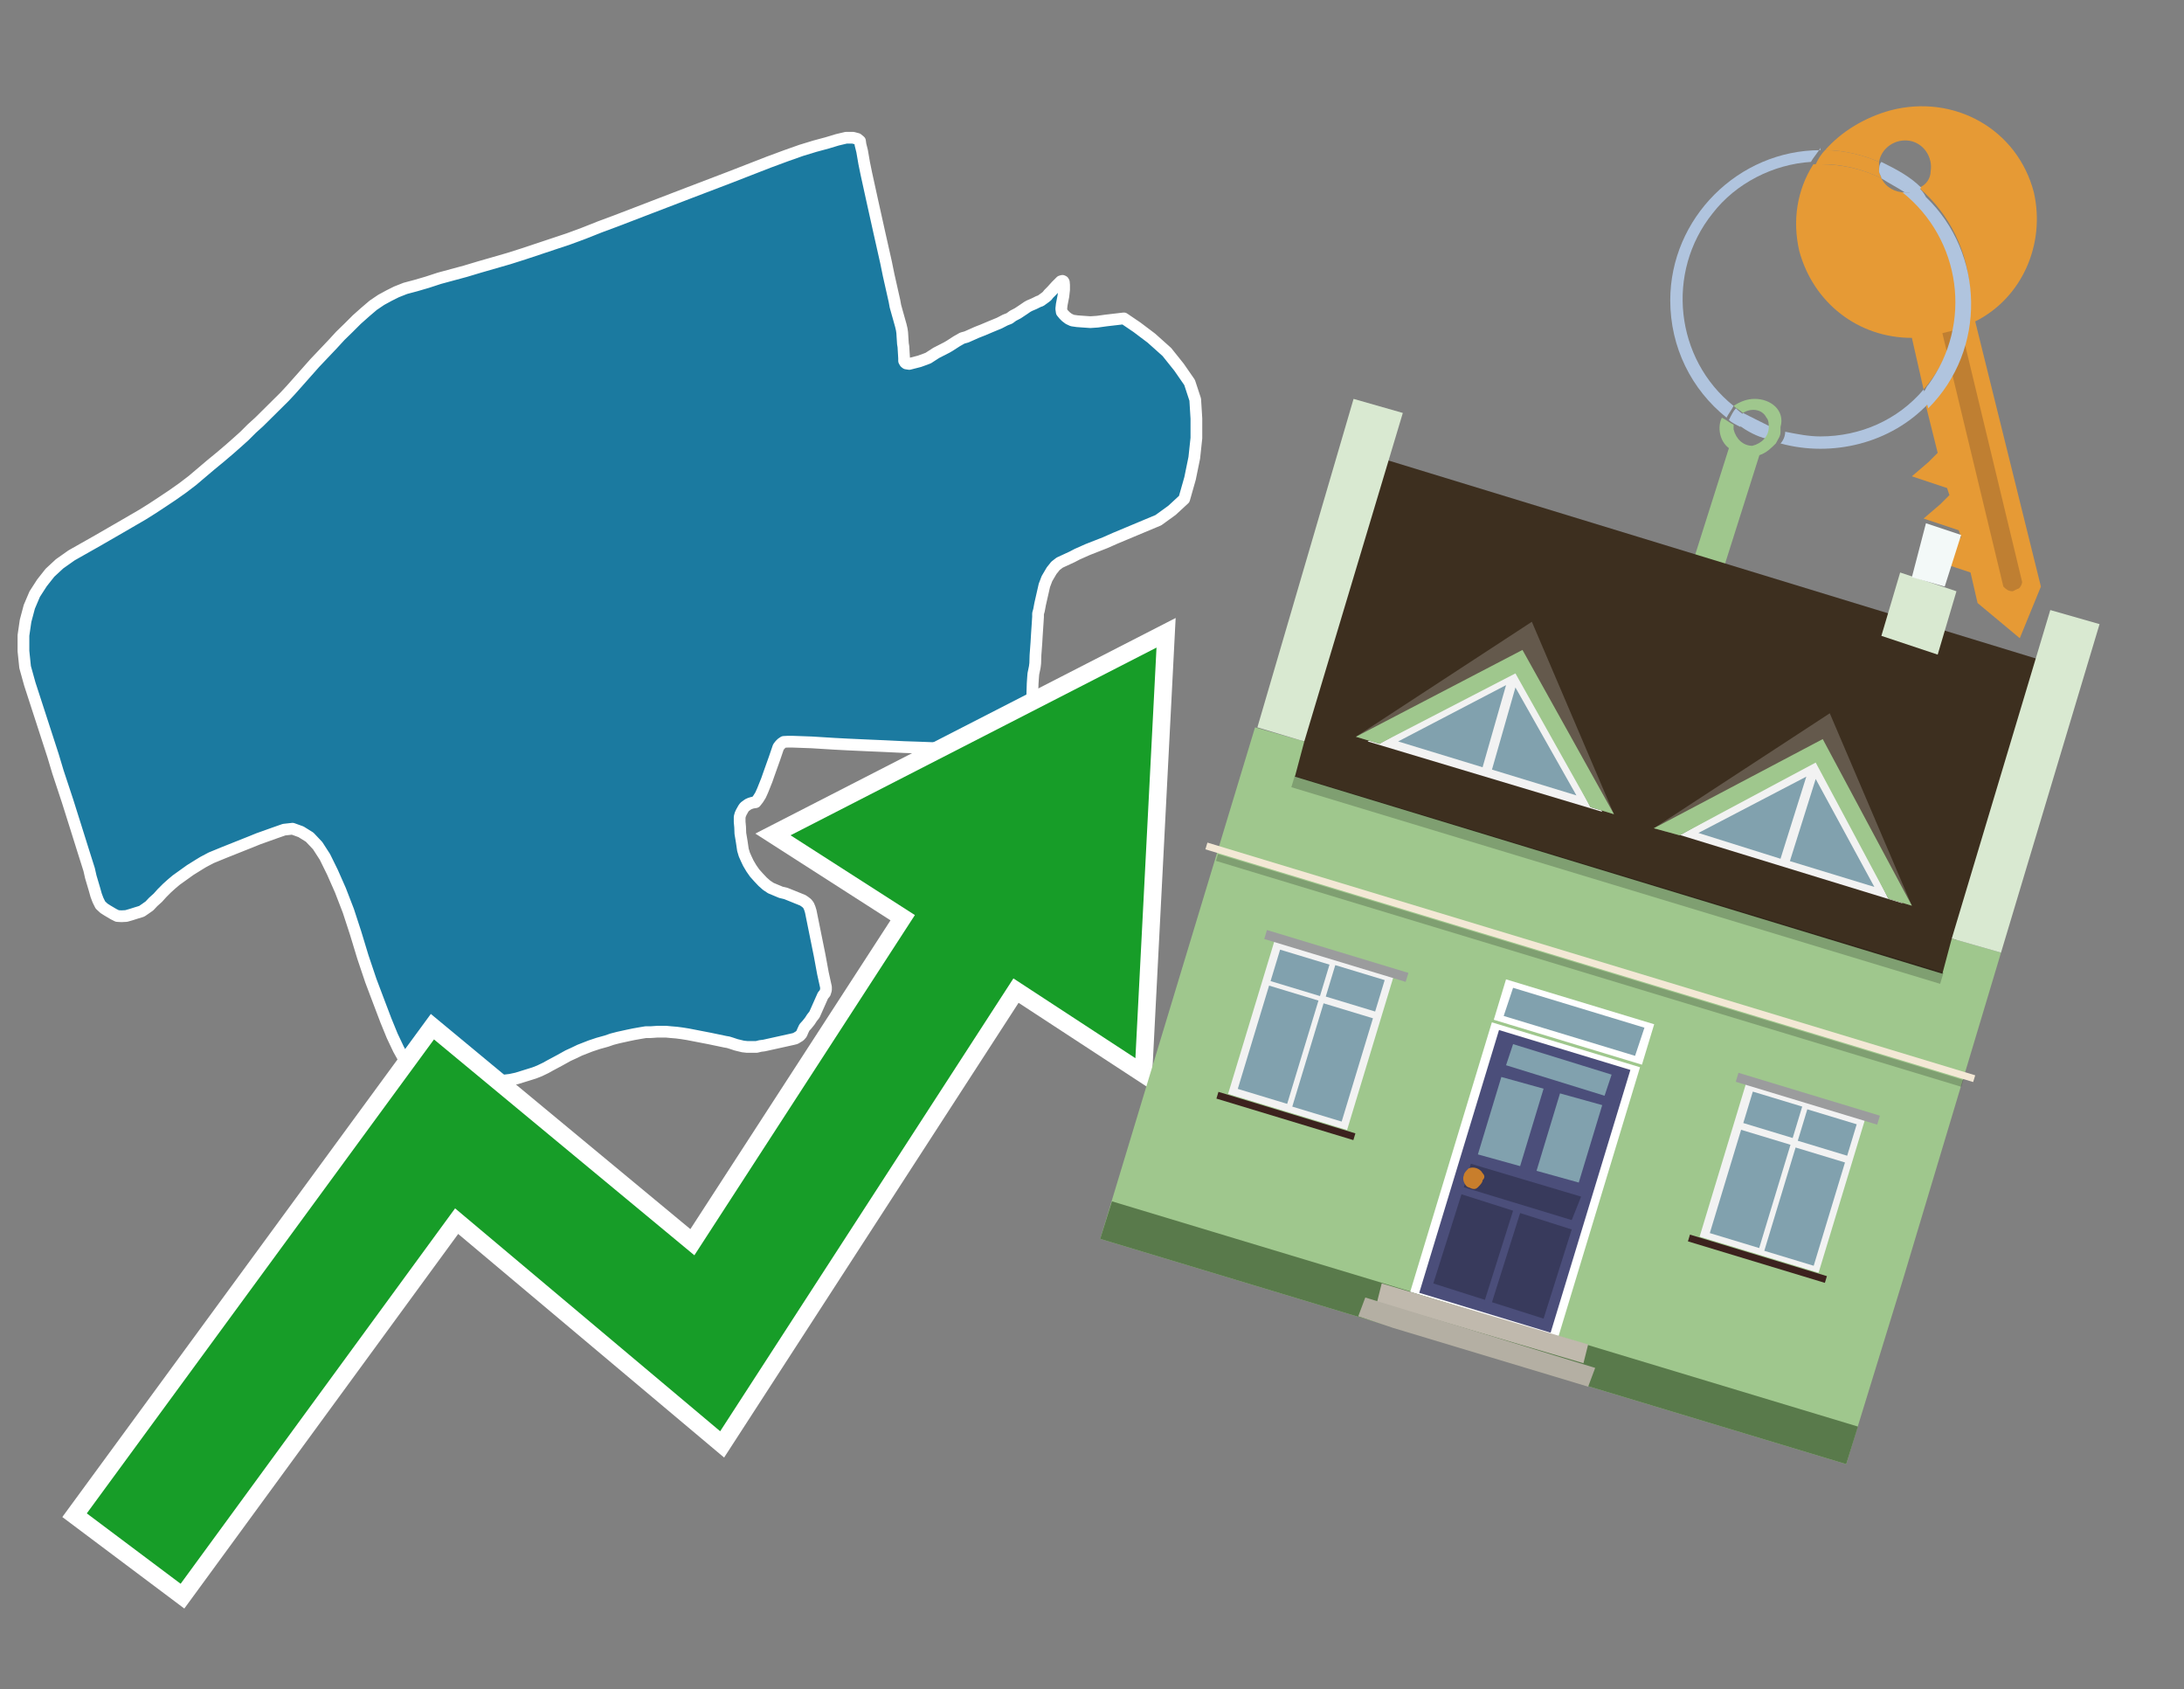 <?xml version="1.0" encoding="utf-8"?>
<!-- Generator: Adobe Illustrator 26.0.3, SVG Export Plug-In . SVG Version: 6.00 Build 0)  -->
<svg version="1.1" id="Text" xmlns="http://www.w3.org/2000/svg" xmlns:xlink="http://www.w3.org/1999/xlink" x="0px" y="0px"
	 width="93.1px" height="72px" viewBox="0 0 93.1 72" style="enable-background:new 0 0 93.1 72;" xml:space="preserve">
<rect x="0" y="0" width="93.1" height="72" fill="#808080" stroke="none"/>
<style type="text/css">
	.st0{fill:#1B7AA0;stroke:#FFFFFF;stroke-width:0.5;stroke-linejoin:round;}
	.st1{fill:none;stroke:#FFFFFF;stroke-width:1.5;stroke-miterlimit:10;}
	.st2{fill:#179D28;}
	.st3{fill:#E69A35;}
	.st4{fill:#B0C4DE;}
	.st5{fill:#9FC78D;}
	.st6{fill:#BF7F32;}
	.st7{fill-rule:evenodd;clip-rule:evenodd;fill:#3D2F1F;}
	.st8{fill-rule:evenodd;clip-rule:evenodd;fill:#9FC78D;}
	.st9{opacity:0.2;enable-background:new    ;}
	.st10{fill-rule:evenodd;clip-rule:evenodd;fill:#D9E9D1;}
	.st11{fill-rule:evenodd;clip-rule:evenodd;fill:#597A4B;}
	.st12{fill-rule:evenodd;clip-rule:evenodd;fill:#F3F9F8;}
	.st13{fill:#FFFFFF;}
	.st14{fill:#4B4E7A;}
	.st15{fill:#81A1AE;}
	.st16{fill:#383A5C;}
	.st17{fill:#C87E2C;}
	.st18{fill-rule:evenodd;clip-rule:evenodd;fill:#C0B9AD;}
	.st19{fill-rule:evenodd;clip-rule:evenodd;fill:#B4AFA3;}
	.st20{fill:#F3E8D5;}
	.st21{fill:#F2F2F2;}
	.st22{fill:#9B9C9D;}
	.st23{fill:#3C221E;}
	.st24{fill-rule:evenodd;clip-rule:evenodd;fill:#F2F2F2;}
	.st25{fill-rule:evenodd;clip-rule:evenodd;fill:#64594C;}
	.st26{fill-rule:evenodd;clip-rule:evenodd;fill:#81A1AE;}
</style>
<path class="st0" d="M44.02,31.3L43.98,31.46L43.93,31.61L43.84,31.73L43.77,31.82L43.64,31.89L43.52,31.95L43.35,31.98L43.19,32.0L42.83,32.04L42.64,32.0L41.08,31.95L39.93,31.89L39.14,31.86L38.54,31.84L37.72,31.8L37.02,31.77L36.14,31.73L35.57,31.7L34.6,31.64L33.77,31.61L33.59,31.61L33.41,31.62L33.32,31.68L33.25,31.75L33.18,31.84L33.02,32.31L32.77,33.01L32.69,33.24L32.51,33.69L32.42,33.89L32.32,34.05L32.21,34.19L32.08,34.21L31.98,34.24L31.89,34.28L31.74,34.39L31.69,34.46L31.6,34.62L31.56,34.71L31.53,34.82L31.53,35.03L31.55,35.25L31.56,35.52L31.62,35.88L31.67,36.22L31.73,36.42L31.81,36.6L31.9,36.79L32.03,37.01L32.17,37.21L32.34,37.4L32.51,37.58L32.68,37.73L32.86,37.85L33.29,38.03L33.5,38.08L33.7,38.16L34.22,38.37L34.31,38.43L34.4,38.5L34.47,38.59L34.52,38.71L34.56,38.84L34.94,40.72L35.08,41.48L35.21,42.07L35.21,42.19L35.17,42.32L35.08,42.43L34.72,43.24L34.61,43.38L34.52,43.52L34.4,43.67L34.29,43.79L34.22,43.94L34.17,44.06L34.09,44.15L33.91,44.26L33.79,44.29L32.57,44.56L32.41,44.58L32.25,44.62L31.85,44.62L31.67,44.6L31.38,44.53L31.17,44.46L31.04,44.42L30.92,44.4L30.25,44.26L29.32,44.08L29.07,44.04L28.84,44.01L28.6,43.99L28.39,43.97L28.03,43.97L27.74,43.99L27.53,43.99L27.29,44.03L27.01,44.08L26.77,44.13L26.36,44.22L26.09,44.29L25.86,44.37L25.5,44.47L25.17,44.58L24.71,44.76L24.44,44.89L24.22,44.99L23.86,45.19L23.43,45.42L23.27,45.51L23.0,45.64L22.77,45.73L22.61,45.78L22.03,45.96L21.75,46.02L21.5,46.05L21.21,46.09L21.03,46.11L20.54,46.12L20.2,46.12L19.9,46.11L19.59,46.05L18.32,45.84L18.1,45.84L17.91,45.8L17.71,45.71L17.48,45.51L17.24,45.17L16.99,44.72L16.72,44.15L16.45,43.49L16.15,42.7L15.81,41.8L15.47,40.79L15.16,39.77L14.85,38.82L14.51,37.94L14.17,37.17L13.85,36.52L13.54,36.04L13.2,35.68L12.83,35.45L12.47,35.32L12.11,35.36L11.71,35.5L11.01,35.75L10.69,35.88L9.56,36.33L9.0,36.56L8.66,36.74L8.48,36.85L8.11,37.08L7.51,37.51L7.32,37.67L7.12,37.85L6.9,38.07L6.73,38.26L6.53,38.44L6.37,38.61L6.2,38.73L6.04,38.84L5.81,38.91L5.59,38.98L5.38,39.04L5.18,39.05L5.0,39.04L4.84,38.96L4.57,38.8L4.43,38.71L4.28,38.57L4.18,38.37L4.1,38.16L4.03,37.91L3.87,37.37L3.8,37.06L3.55,36.27L3.23,35.25L2.88,34.14L2.47,32.9L2.26,32.2L1.77,30.69L1.27,29.15L1.07,28.43L1.0,27.75L1.0,27.08L1.09,26.46L1.25,25.86L1.48,25.32L1.79,24.84L2.13,24.41L2.54,24.03L3.05,23.67L4.18,23.03L5.15,22.47L6.08,21.93L6.51,21.66L6.92,21.39L7.34,21.11L7.78,20.8L8.2,20.48L8.99,19.81L9.38,19.49L9.78,19.15L10.12,18.85L10.42,18.58L10.73,18.27L11.05,17.98L12.13,16.91L12.4,16.62L12.72,16.26L13.42,15.47L14.17,14.68L14.51,14.31L14.87,13.96L15.21,13.62L15.57,13.3L15.91,13.01L16.25,12.78L16.58,12.6L16.9,12.44L17.28,12.29L17.73,12.17L18.21,12.03L18.73,11.86L19.84,11.56L20.44,11.38L21.69,11.02L22.32,10.82L23.61,10.39L24.24,10.18L24.89,9.94L25.57,9.67L26.27,9.41L27.78,8.83L29.37,8.22L31.1,7.56L32.77,6.91L33.5,6.64L34.15,6.41L34.74,6.23L35.26,6.09L35.69,5.96L36.07,5.87L36.36,5.87L36.55,5.92L36.66,6.01L36.68,6.16L36.75,6.44L36.84,6.96L36.93,7.4L37.18,8.54L37.32,9.17L37.5,9.98L37.77,11.18L37.88,11.72L38.13,12.83L38.17,13.05L38.22,13.23L38.4,13.87L38.44,14.04L38.46,14.18L38.47,14.34L38.49,14.65L38.51,14.77L38.54,15.27L38.54,15.38L38.58,15.45L38.63,15.49L38.76,15.51L39.19,15.4L39.44,15.31L39.57,15.26L39.91,15.04L40.36,14.81L40.48,14.74L40.79,14.54L41.02,14.41L41.2,14.36L41.65,14.16L41.88,14.07L42.26,13.91L42.6,13.77L42.85,13.64L43.03,13.57L43.18,13.46L43.39,13.35L43.66,13.17L43.79,13.08L43.88,13.03L44.09,12.94L44.27,12.85L44.36,12.82L44.54,12.69L44.63,12.62L44.7,12.53L44.83,12.4L45.02,12.19L45.22,11.99L45.29,11.97L45.33,11.99L45.35,12.03L45.36,12.15L45.36,12.35L45.33,12.62L45.26,12.98L45.24,13.16L45.26,13.3L45.35,13.41L45.44,13.5L45.56,13.59L45.71,13.66L45.92,13.69L46.19,13.71L46.48,13.73L46.78,13.71L47.14,13.66L47.91,13.57L48.47,13.95L49.08,14.41L49.74,15.0L50.26,15.65L50.71,16.3L50.95,17.03L51.0,17.84L51.0,18.67L50.91,19.51L50.73,20.39L50.48,21.27L49.96,21.75L49.38,22.17L47.54,22.94L47.11,23.13L46.37,23.42L45.92,23.62L45.71,23.73L45.17,23.98L44.99,24.12L44.92,24.21L44.83,24.32L44.63,24.66L44.52,24.95L44.34,25.74L44.29,26.01L44.25,26.15L44.25,26.29L44.23,26.6L44.2,27.05L44.18,27.39L44.14,27.93L44.13,28.27L44.11,28.43L44.05,28.72L44.04,28.84L44.02,29.13L44.0,29.76L44.0,29.94L44.02,30.33L44.02,31.3Z"/>
<polygon class="st1" points="49.3,27.6 33.7,35.6 39,39 29.6,53.5 18.5,44.3 3.7,64.5 7.7,67.5 19.4,51.5 30.7,61 43.2,41.7 
	48.4,45.1 "/>
<polygon class="st2" points="49.3,27.6 33.7,35.6 39,39 29.6,53.5 18.5,44.3 3.7,64.5 7.7,67.5 19.4,51.5 30.7,61 43.2,41.7 
	48.4,45.1 "/>
<path class="st3" d="M80.2,7.6c0-0.1-0.1-0.2-0.1-0.3c0-0.1,0-0.3,0-0.4c-0.7-0.3-1.5-0.5-2.3-0.5c-0.2,0.2-0.3,0.4-0.4,0.6
	c0.1,0,0.2,0,0.3,0C78.5,7,79.4,7.2,80.2,7.6z"/>
<path class="st4" d="M77.6,6.4c-3.5,0-6.4,2.9-6.4,6.4c0,2,0.9,3.8,2.4,5c0.1-0.2,0.2-0.3,0.3-0.5c-2.5-2-2.9-5.7-0.9-8.2
	c1-1.3,2.6-2.1,4.2-2.2c0.1-0.2,0.3-0.4,0.4-0.6V6.4z"/>
<path class="st3" d="M84.2,13.7c2-1,3-3.3,2.5-5.5C86,5.5,83.3,4,80.6,4.7c-1.1,0.3-2.1,0.9-2.8,1.7c0.8,0,1.6,0.2,2.3,0.5
	c0.1-0.6,0.7-1,1.3-0.9c0.6,0.1,1,0.7,0.9,1.3c0,0.3-0.2,0.6-0.5,0.7c2.7,2.3,2.9,6.4,0.6,9c-0.1,0.1-0.2,0.2-0.3,0.3l0.5,2
	l-0.4,0.4l-0.7,0.6l0.9,0.3l0.6,0.2l0.1,0.3l-0.4,0.4L82,22.1l0.9,0.3l0.6,0.2l0.1,0.3l-0.4,0.4l-0.7,0.6l0.9,0.3l0.6,0.2l0.3,1.3
	l1.8,1.5L87,25L84.2,13.7z"/>
<path class="st3" d="M81.2,8.2c-0.4,0-0.8-0.2-1-0.6C79.4,7.2,78.5,7,77.6,7c-0.1,0-0.2,0-0.3,0c-0.7,1.1-0.9,2.4-0.6,3.7
	c0.6,2.2,2.5,3.7,4.8,3.7l0.5,2.2c2.1-2.4,1.9-6.1-0.6-8.2C81.3,8.3,81.2,8.3,81.2,8.2z"/>
<path class="st4" d="M74.1,18.1c0.4,0.3,0.8,0.5,1.2,0.6c0.1-0.1,0.2-0.3,0.2-0.5l0,0c-0.4-0.2-0.8-0.4-1.2-0.6
	C74.2,17.8,74.1,17.9,74.1,18.1z"/>
<path class="st4" d="M74.4,17.7c-0.2-0.1-0.3-0.2-0.4-0.3c-0.1,0.1-0.2,0.3-0.3,0.5c0.1,0.1,0.3,0.2,0.5,0.3
	C74.1,17.9,74.2,17.8,74.4,17.7z"/>
<path class="st5" d="M74.8,17c-0.3,0-0.6,0.1-0.9,0.3c0.1,0.1,0.3,0.2,0.4,0.3c0.3-0.2,0.8-0.2,1,0.2c0.1,0.1,0.1,0.3,0.1,0.4l0,0
	c0,0.4-0.3,0.7-0.7,0.8c-0.4,0-0.7-0.3-0.8-0.7c0,0,0,0,0-0.1v-0.1c-0.2-0.1-0.3-0.2-0.5-0.3c-0.2,0.4-0.1,1,0.3,1.3l-1.9,6l1.3,0.3
	l1.9-6c0.3-0.1,0.5-0.3,0.7-0.5c0.1-0.2,0.2-0.3,0.2-0.5c0-0.1,0-0.1,0-0.2C76.1,17.5,75.5,17,74.8,17z"/>
<path class="st6" d="M86,25.1l-0.2,0.1c-0.2,0-0.3-0.1-0.4-0.2l0,0l-2.6-10.8l0.8-0.2l2.6,10.8C86.2,24.9,86.1,25.1,86,25.1L86,25.1
	z"/>
<path class="st4" d="M80.1,7.3c0,0.1,0.1,0.2,0.1,0.3c0.3,0.2,0.7,0.4,1,0.6c0.1,0,0.2,0,0.3,0c0.1,0,0.3-0.1,0.4-0.2
	c-0.5-0.5-1.1-0.8-1.7-1.1C80.1,7,80.1,7.2,80.1,7.3z"/>
<path class="st4" d="M77.6,18.6c-0.5,0-1-0.1-1.5-0.2c0,0.2-0.1,0.4-0.2,0.5c2.2,0.6,4.7,0,6.3-1.7L82,16.6
	C80.9,17.9,79.3,18.6,77.6,18.6z"/>
<path class="st4" d="M81.8,8c-0.1,0.1-0.2,0.1-0.4,0.2c-0.1,0-0.2,0-0.3,0c2.5,2,3,5.6,1.1,8.2c-0.1,0.1-0.1,0.2-0.2,0.3l0.2,0.7
	c2.5-2.5,2.4-6.6-0.1-9C82,8.2,81.9,8.1,81.8,8L81.8,8z"/>
<g>
	<polygon class="st7" points="82.9,41.7 55,33.2 59.1,19.6 86.9,28.1 82.9,41.7 	"/>
	<polygon class="st8" points="81.1,54.6 85.3,40.6 83.2,40 82.8,41.5 55.2,33.1 55.6,31.6 53.5,31 46.9,52.8 78.7,62.4 	"/>
	<rect x="68.7" y="23.1" transform="matrix(0.29 -0.957 0.957 0.29 13.018 92.597)" class="st9" width="0.5" height="28.9"/>
	<polygon class="st10" points="85.3,40.6 83.2,40 87.4,26 89.5,26.6 85.3,40.6 	"/>
	<polygon class="st10" points="55.6,31.6 53.6,31 57.7,17 59.8,17.6 55.6,31.6 	"/>
	<polygon class="st11" points="78.7,62.4 79.2,60.8 47.4,51.2 46.9,52.8 78.7,62.4 	"/>
	<polygon class="st10" points="83.4,25.2 81,24.4 80.2,27.1 82.6,27.9 83.4,25.2 	"/>
	<polygon class="st12" points="83.6,22.8 82.1,22.3 81.5,24.6 82.9,25 83.6,22.8 	"/>
	<rect x="66.2" y="40.3" transform="matrix(0.29 -0.957 0.957 0.29 5.912 95.129)" class="st13" width="1.8" height="6.6"/>
	<rect x="59" y="46.9" transform="matrix(0.29 -0.957 0.957 0.29 -1.878 97.918)" class="st13" width="12" height="6.6"/>
	<g id="Symbol_9_0_Layer2_0_MEMBER_8_MEMBER_12_MEMBER_0_FILL_00000117644893634561428420000013506764434021418121_">
		<path class="st14" d="M63.9,43.9l5.6,1.7l-3.4,11.2l-5.6-1.7L63.9,43.9z"/>
	</g>
	<g id="Symbol_9_0_Layer2_0_MEMBER_8_MEMBER_12_MEMBER_1_MEMBER_1_FILL_00000119806455507307383310000007620565381065756065_">
		<path class="st15" d="M65.8,46.4l-1,3.3l-1.8-0.5l1-3.3L65.8,46.4z"/>
	</g>
	<g id="Symbol_9_0_Layer2_0_MEMBER_8_MEMBER_12_MEMBER_1_MEMBER_1_FILL-2_00000079484099644297653320000016872340710301101991_">
		<path class="st15" d="M68.3,47.1l-1,3.3l-1.8-0.5l1-3.3L68.3,47.1z"/>
	</g>
	<g id="Symbol_9_0_Layer2_0_MEMBER_8_MEMBER_12_MEMBER_2_MEMBER_0_FILL_00000174597777604405696490000011029781931410359740_">
		<path class="st16" d="M63.6,55.5l1.2-3.8l2.2,0.7l-1.2,3.8L63.6,55.5z"/>
	</g>
	<g id="Symbol_9_0_Layer2_0_MEMBER_8_MEMBER_12_MEMBER_2_MEMBER_1_FILL_00000091710615109095859720000010578804004878927253_">
		<path class="st16" d="M61.1,54.7l1.2-3.8l2.2,0.7l-1.2,3.8L61.1,54.7z"/>
	</g>
	<g id="Symbol_9_0_Layer2_0_MEMBER_8_MEMBER_12_MEMBER_2_MEMBER_1_FILL-2_00000178907767405274125160000006478634603670211001_">
		<path class="st16" d="M62.4,50.6l0.3-1l4.7,1.4L67,52L62.4,50.6z"/>
	</g>
	<g id="Symbol_9_0_Layer2_0_MEMBER_8_MEMBER_12_MEMBER_2_MEMBER_1_FILL-3_00000016067518085705060410000004307156899214402747_">
		<path class="st15" d="M64.2,45.4l0.3-0.9l4.2,1.3l-0.3,0.9L64.2,45.4z"/>
	</g>
	<g id="Symbol_9_0_Layer2_0_MEMBER_8_MEMBER_13_FILL_00000139974108045065158200000003699932478169806997_">
		<path class="st17" d="M62.4,50.1c0-0.1,0.1-0.2,0.2-0.3c0.2-0.1,0.5,0,0.6,0.2c0,0,0,0,0,0c0.1,0.1,0.1,0.2,0,0.3
			c0,0.1-0.1,0.2-0.2,0.3c-0.1,0.1-0.2,0.1-0.4,0C62.5,50.6,62.3,50.3,62.4,50.1z"/>
	</g>
	<g id="Symbol_9_0_Layer2_0_MEMBER_8_MEMBER_12_MEMBER_2_MEMBER_1_FILL-4_00000128453049626921765750000009391352055896562834_">
		<path class="st15" d="M64.1,43.3l0.4-1.2l5.6,1.7L69.7,45L64.1,43.3z"/>
	</g>
	<polygon class="st18" points="67.5,58.1 67.7,57.3 58.9,54.7 58.7,55.5 67.5,58.1 	"/>
	<polygon class="st19" points="67.7,59.1 68,58.3 58.2,55.3 57.9,56.1 59.4,56.6 67.7,59.1 	"/>
	<rect x="67.7" y="23.9" transform="matrix(0.29 -0.957 0.957 0.29 8.878 94.056)" class="st20" width="0.3" height="34.2"/>
	<rect x="67.6" y="24.8" transform="matrix(0.29 -0.957 0.957 0.29 8.497 94.192)" class="st9" width="0.3" height="33.2"/>
	<rect x="52.5" y="41.5" transform="matrix(0.29 -0.957 0.957 0.29 -2.589 84.83)" class="st21" width="6.9" height="5.3"/>
	<rect x="54.5" y="44.2" transform="matrix(0.29 -0.957 0.957 0.29 -3.017 86.502)" class="st15" width="4.6" height="2.2"/>
	<rect x="57.1" y="41.1" transform="matrix(0.29 -0.957 0.957 0.29 0.623 85.199)" class="st15" width="1.4" height="2.2"/>
	<rect x="52.2" y="43.5" transform="matrix(0.29 -0.957 0.957 0.29 -4.003 83.749)" class="st15" width="4.6" height="2.2"/>
	<rect x="54.7" y="40.4" transform="matrix(0.29 -0.957 0.957 0.29 -0.363 82.446)" class="st15" width="1.4" height="2.2"/>
	<rect x="56.7" y="37.6" transform="matrix(0.29 -0.957 0.957 0.29 1.466 83.378)" class="st22" width="0.4" height="6.3"/>
	<rect x="54.7" y="44.5" transform="matrix(0.29 -0.957 0.957 0.29 -6.596 86.265)" class="st23" width="0.3" height="6.1"/>
	<rect x="72.6" y="47.6" transform="matrix(0.29 -0.957 0.957 0.29 5.844 108.381)" class="st21" width="6.9" height="5.3"/>
	<rect x="72.3" y="49.6" transform="matrix(0.29 -0.957 0.957 0.29 4.452 107.361)" class="st15" width="4.6" height="2.2"/>
	<rect x="74.9" y="46.5" transform="matrix(0.29 -0.957 0.957 0.29 8.092 106.058)" class="st15" width="1.4" height="2.2"/>
	<rect x="74.6" y="50.3" transform="matrix(0.29 -0.957 0.957 0.29 5.438 110.114)" class="st15" width="4.6" height="2.2"/>
	<rect x="77.2" y="47.2" transform="matrix(0.29 -0.957 0.957 0.29 9.078 108.811)" class="st15" width="1.4" height="2.2"/>
	<rect x="76.8" y="43.7" transform="matrix(0.29 -0.957 0.957 0.29 9.899 106.93)" class="st22" width="0.4" height="6.3"/>
	<rect x="74.8" y="50.6" transform="matrix(0.29 -0.957 0.957 0.29 1.837 109.816)" class="st23" width="0.3" height="6.1"/>
	<polygon class="st24" points="58.3,31.6 64.8,28.1 68.3,34.6 	"/>
	<polygon class="st25" points="64.7,28.4 67.8,34.4 68.8,34.7 65.3,26.5 57.8,31.4 58.8,31.7 	"/>
	<polygon class="st8" points="64.6,28.7 67.8,34.4 68.8,34.7 64.9,27.7 57.8,31.4 58.8,31.7 	"/>
	<polygon class="st26" points="64.6,29.3 63.6,32.8 67.2,33.9 	"/>
	<polygon class="st26" points="64.2,29.2 59.6,31.6 63.2,32.7 	"/>
	<polygon class="st24" points="71,35.4 77.5,32 81.1,38.5 	"/>
	<polygon class="st25" points="77.5,32.3 80.5,38.3 81.5,38.6 78,30.4 70.5,35.3 71.6,35.6 	"/>
	<polygon class="st8" points="77.4,32.5 80.5,38.3 81.5,38.6 77.7,31.5 70.5,35.3 71.6,35.6 	"/>
	<polygon class="st26" points="77.4,33.2 76.3,36.7 79.9,37.8 	"/>
	<polygon class="st26" points="77,33.1 72.4,35.5 75.9,36.6 	"/>
</g>
</svg>
